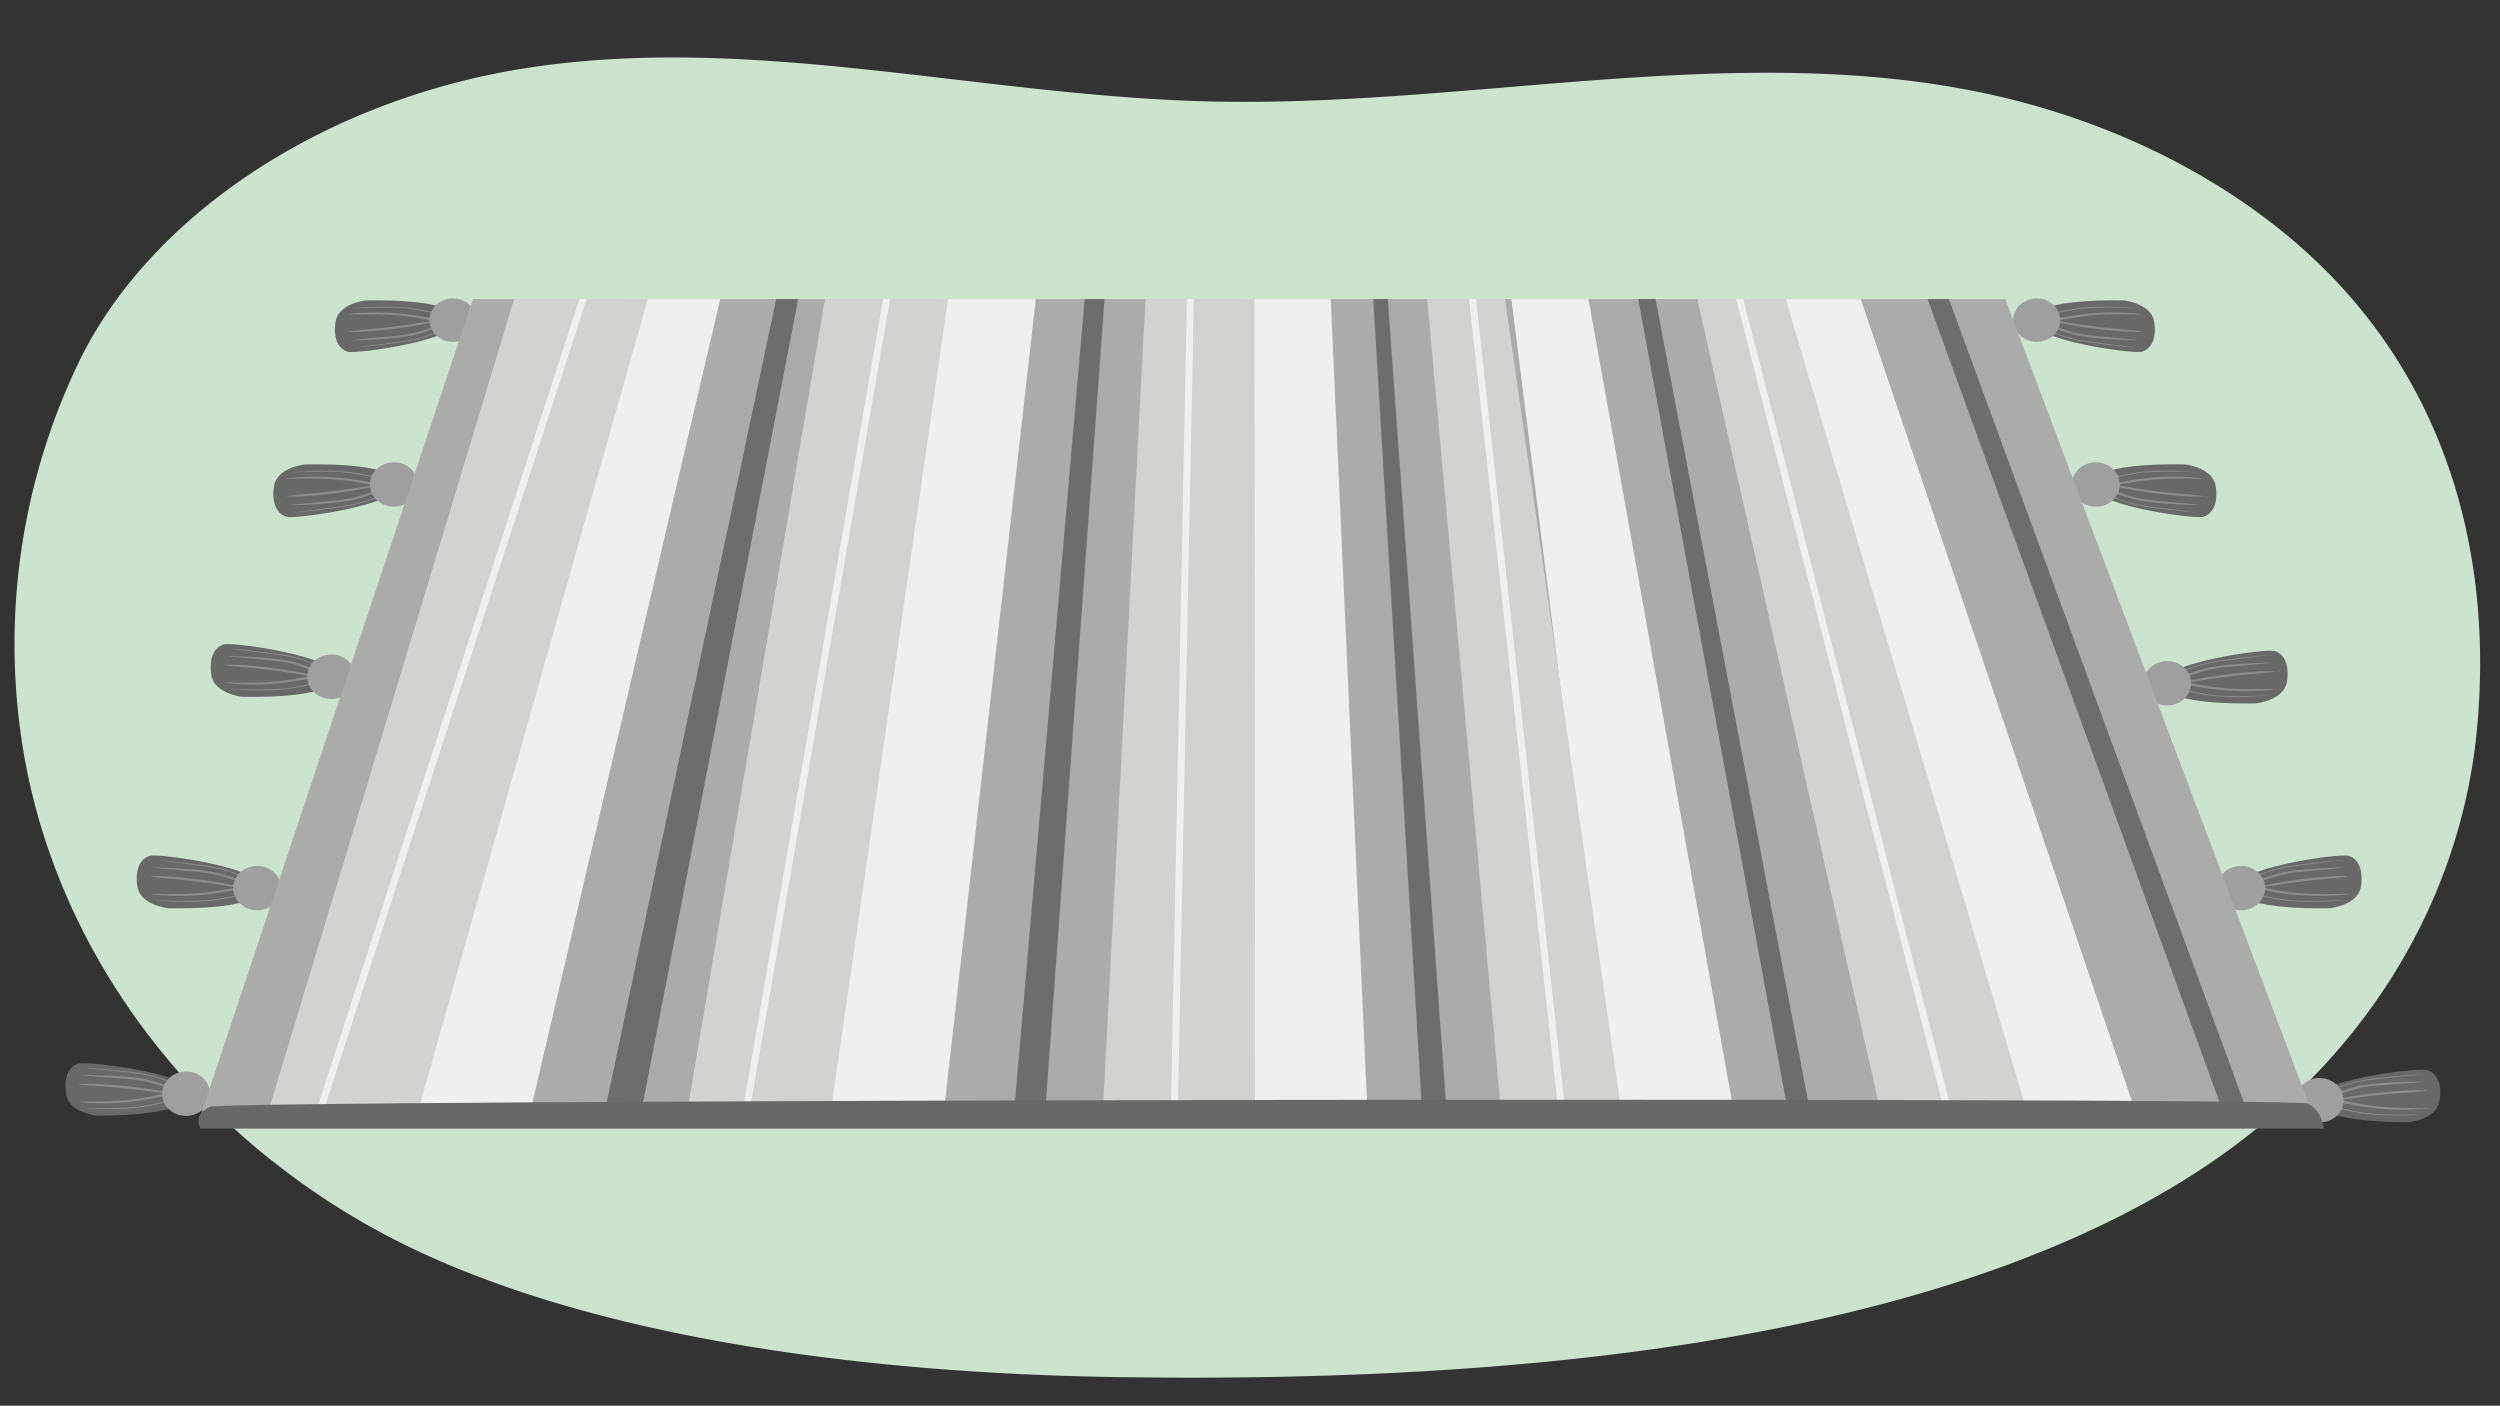 <svg xmlns="http://www.w3.org/2000/svg" xmlns:xlink="http://www.w3.org/1999/xlink" width="1140" height="641" viewBox="0 0 1140 641"><rect x="0" y="0" width="1140" height="641" fill="#333333" stroke="none"/><defs><clipPath id="a"><polygon points="92.467 507.159 215.639 136.38 914.398 136.38 1052.604 502.994 92.467 507.159" fill="none"/></clipPath></defs><path d="M7.863,320.861A296.784,296.784,0,0,1,35.368,166.32C67.142,99.316,145.917,46.331,237.74,31.4,341.14,14.584,446.266,43.74,551.583,46.257c116.96,2.794,236.859-27.237,349.59-4.531,66.652,13.425,125.987,45.37,165.53,88.021,53.88,58.114,69.756,132.9,62.64,204.331-7.522,75.513-49.745,149.569-126.746,199.811-128.24,83.675-334.343,96.623-495.359,94.027C394.805,626.1,255.88,610.038,164.549,556.907,79.207,507.261,26.771,428.4,11.688,348.223Q9.126,334.608,7.863,320.861Z" fill="#cce3ce"/><path d="M166.673,137.022s39.386-1.376,42.012,8.259-45.811,16.168-49.889,15.141-7.07-5.532-5.757-13.79S166.673,137.022,166.673,137.022Z" fill="#686868"/><path d="M158.295,143.285c15.654-2.024,31.539-.156,46.779,3.673a97.02,97.02,0,0,1-16.979,6.009c-8.96,1.635-18.1,1.972-27.186,2.225,6.473-1.184,14.777-1.409,21.649-2.316,7.2-.728,14.012-3.415,20.6-6.264l.093,1.019a158.275,158.275,0,0,0-22.289-3.854c-7.457-.734-15.423-.192-22.67-.492Z" fill="#8c8c8c"/><path d="M161.065,140.588a130.618,130.618,0,0,1,24.664-.328A138.536,138.536,0,0,1,209.8,145.7l.455.141-.4.26a64.993,64.993,0,0,1-23.275,9.477c-8.309,1.286-16.661,2.171-25.026,3,3.965-.79,8.366-1.122,12.477-1.752,8.311-1.041,16.731-1.834,24.47-5.273a68.957,68.957,0,0,0,11.1-5.822l.06.4a138.109,138.109,0,0,0-23.983-5.417c-8.134-.805-16.578-.33-24.616-.122Z" fill="#8c8c8c"/><path d="M158.793,151.129c6.782-1.011,13.6-1.2,20.383-2.2,6.815-.689,13.486-2.132,20.306-2.824l.027.13c-6.57,2.026-13.421,2.787-20.2,3.776q-5.106.6-10.233,1a65.664,65.664,0,0,1-10.278.253l-.006-.133Z" fill="#8c8c8c"/><ellipse cx="206.561" cy="145.971" rx="10.705" ry="9.903" fill="#9f9f9f"/><path d="M138.9,211.786s40.2-1.407,42.879,8.439-46.757,16.523-50.919,15.473-7.216-5.653-5.876-14.093S138.9,211.786,138.9,211.786Z" fill="#686868"/><path d="M130.348,218.186c15.977-2.068,32.19-.159,47.744,3.753a98.921,98.921,0,0,1-17.328,6.14c-9.145,1.672-18.474,2.015-27.748,2.275l-.008-.136q5.526-.643,11.059-1.138c5.491-.6,11.075-.805,16.472-1.979a93.49,93.49,0,0,0,15.6-5.515l.1,1.041c-3.738-.9-7.518-1.7-11.31-2.374a123.42,123.42,0,0,0-22.983-2.012q-5.784-.018-11.582.08l-.012-.135Z" fill="#8c8c8c"/><path d="M133.175,215.429a133.25,133.25,0,0,1,25.174-.334,141.171,141.171,0,0,1,24.569,5.554l.464.145-.4.265a66.263,66.263,0,0,1-23.753,9.684c-8.481,1.315-17.007,2.219-25.545,3.064,4.047-.807,8.54-1.146,12.736-1.79,8.483-1.063,17.077-1.874,24.976-5.389a70.4,70.4,0,0,0,11.324-5.949l.061.41a140.9,140.9,0,0,0-24.477-5.535c-8.3-.823-16.922-.337-25.125-.125Z" fill="#8c8c8c"/><path d="M130.856,226.2c6.922-1.032,13.886-1.229,20.8-2.245,6.956-.7,13.764-2.18,20.725-2.887l.027.133c-6.705,2.07-13.7,2.847-20.615,3.858q-5.211.618-10.445,1.019a67.023,67.023,0,0,1-10.49.258l-.006-.136Z" fill="#8c8c8c"/><ellipse cx="179.61" cy="220.931" rx="10.925" ry="10.12" fill="#9f9f9f"/><path d="M110.312,317.726s40.2,1.407,42.879-8.444-46.757-16.531-50.919-15.481-7.216,5.656-5.876,14.1S110.312,317.726,110.312,317.726Z" fill="#686868"/><path d="M101.773,311.187c7.713.092,15.441.245,23.126-.367a161.283,161.283,0,0,0,22.749-3.941l-.1,1.041a109.408,109.408,0,0,0-10.3-4c-6.988-2.517-14.447-2.739-21.772-3.494q-5.534-.487-11.059-1.139l.008-.135c9.274.259,18.6.6,27.749,2.275a94.571,94.571,0,0,1,15.833,5.488l1.493.655-1.589.387c-14.939,3.538-31.113,5.616-46.142,3.233Z" fill="#8c8c8c"/><path d="M104.594,314.013a180.283,180.283,0,0,0,25.119-.058,140.726,140.726,0,0,0,24.477-5.537l-.061.41a70.373,70.373,0,0,0-11.324-5.952c-7.9-3.516-16.492-4.328-24.976-5.392-4.195-.644-8.691-.984-12.736-1.79,6.4.6,12.792,1.338,19.171,2.155a64.412,64.412,0,0,1,18.719,4.6,70.507,70.507,0,0,1,11.812,6.264,142.041,142.041,0,0,1-25.033,5.7,123.367,123.367,0,0,1-25.168-.4Z" fill="#8c8c8c"/><path d="M102.275,303.168c7.007-.4,13.979.578,20.935,1.277q5.2.68,10.378,1.559a69.9,69.9,0,0,1,10.237,2.3l-.027.134c-6.961-.708-13.769-2.184-20.725-2.888q-5.182-.667-10.39-1.149c-3.472-.317-6.948-.5-10.414-1.1l.006-.135Z" fill="#8c8c8c"/><ellipse cx="151.023" cy="308.576" rx="10.925" ry="10.125" fill="#9f9f9f"/><path d="M76.565,414.121s40.2,1.408,42.879-8.444S72.687,389.146,68.525,390.2s-7.216,5.655-5.876,14.1S76.565,414.121,76.565,414.121Z" fill="#686868"/><path d="M68.026,407.582c7.713.093,15.441.245,23.126-.366a161.571,161.571,0,0,0,22.749-3.941l-.1,1.041a108.863,108.863,0,0,0-10.3-4c-6.988-2.518-14.447-2.739-21.772-3.5q-5.534-.487-11.059-1.139l.008-.135c9.274.259,18.6.6,27.749,2.275a94.485,94.485,0,0,1,15.833,5.489l1.493.655-1.589.386c-14.939,3.538-31.114,5.616-46.142,3.233Z" fill="#8c8c8c"/><path d="M70.847,410.408a180.283,180.283,0,0,0,25.119-.057,140.821,140.821,0,0,0,24.477-5.538l-.061.41a70.288,70.288,0,0,0-11.324-5.951c-7.9-3.517-16.492-4.329-24.976-5.393-4.195-.644-8.691-.984-12.736-1.79,6.4.6,12.792,1.338,19.171,2.155a64.406,64.406,0,0,1,18.719,4.6,70.576,70.576,0,0,1,11.812,6.263,142.021,142.021,0,0,1-25.033,5.7,123.3,123.3,0,0,1-25.168-.4Z" fill="#8c8c8c"/><path d="M68.528,399.563c7.007-.4,13.979.578,20.935,1.277q5.2.68,10.378,1.559a69.774,69.774,0,0,1,10.237,2.3l-.027.133c-6.961-.708-13.769-2.184-20.725-2.888q-5.183-.667-10.39-1.149c-3.472-.317-6.948-.5-10.414-1.1l.006-.135Z" fill="#8c8c8c"/><ellipse cx="117.276" cy="404.971" rx="10.925" ry="10.125" fill="#9f9f9f"/><path d="M44.337,508.739s40.218.57,42.7-9.335S39.965,483.85,35.825,484.986s-7.1,5.805-5.6,14.22S44.337,508.739,44.337,508.739Z" fill="#686868"/><path d="M35.67,502.379c7.714-.069,15.444-.076,23.115-.848a161.412,161.412,0,0,0,22.664-4.414l-.073,1.043A108.857,108.857,0,0,0,71,494.372c-7.038-2.371-14.5-2.437-21.837-3.04q-5.541-.373-11.079-.909l.006-.135c9.276.066,18.609.216,27.786,1.7a94.374,94.374,0,0,1,15.94,5.158l1.507.624-1.581.419c-14.864,3.848-30.992,6.262-46.069,4.193Z" fill="#8c8c8c"/><path d="M38.546,505.145a180.23,180.23,0,0,0,25.116-.58,140.751,140.751,0,0,0,24.359-6.046l-.053.412a70.133,70.133,0,0,0-11.441-5.716c-7.968-3.351-16.575-3.983-25.077-4.87-4.206-.557-8.708-.8-12.767-1.526,6.413.467,12.814,1.072,19.207,1.756a64.329,64.329,0,0,1,18.806,4.21A70.438,70.438,0,0,1,88.632,498.8a142.129,142.129,0,0,1-24.911,6.221,123.338,123.338,0,0,1-25.175.122Z" fill="#8c8c8c"/><path d="M36.013,494.35c7-.546,13.986.288,20.955.842q5.215.57,10.406,1.343a69.627,69.627,0,0,1,10.282,2.087l-.024.133c-6.974-.562-13.81-1.9-20.778-2.456q-5.2-.559-10.411-.932c-3.477-.245-6.956-.359-10.433-.881l0-.136Z" fill="#8c8c8c"/><ellipse cx="84.858" cy="498.744" rx="10.926" ry="10.125" transform="translate(-13.384 2.463) rotate(-1.541)" fill="#9f9f9f"/><path d="M968.654,137.022s-39.386-1.376-42.012,8.259,45.811,16.168,49.889,15.141,7.07-5.532,5.758-13.79S968.654,137.022,968.654,137.022Z" fill="#686868"/><path d="M977.021,143.418c-7.558-.09-15.129-.24-22.659.359a158.419,158.419,0,0,0-22.289,3.854l.093-1.019a106.946,106.946,0,0,0,10.094,3.916c6.847,2.462,14.155,2.679,21.331,3.417q5.421.477,10.835,1.114l-.008.133c-9.086-.253-18.226-.59-27.186-2.225a92.625,92.625,0,0,1-15.514-5.368l-1.465-.641,1.558-.378c14.638-3.461,30.484-5.494,45.21-3.162Z" fill="#8c8c8c"/><path d="M974.256,140.654a176.99,176.99,0,0,0-24.61.056,138.2,138.2,0,0,0-23.983,5.416l.06-.4a68.957,68.957,0,0,0,11.1,5.822c7.74,3.439,16.159,4.232,24.47,5.273,4.11.63,8.515.962,12.477,1.751-8.365-.826-16.717-1.711-25.026-3a65.016,65.016,0,0,1-23.275-9.476l-.4-.261.455-.141A138.536,138.536,0,0,1,949.6,140.26a121.028,121.028,0,0,1,24.658.394Z" fill="#8c8c8c"/><path d="M976.528,151.262c-6.865.392-13.7-.566-20.511-1.249q-5.1-.665-10.168-1.525a68.593,68.593,0,0,1-10.031-2.251l.027-.13c6.82.691,13.491,2.135,20.306,2.824q5.079.653,10.18,1.123c3.4.311,6.808.493,10.2,1.075l-.006.133Z" fill="#8c8c8c"/><ellipse cx="928.766" cy="145.971" rx="10.705" ry="9.903" fill="#9f9f9f"/><path d="M996.428,211.786s-40.2-1.407-42.879,8.439,46.757,16.523,50.919,15.473,7.216-5.653,5.876-14.093S996.428,211.786,996.428,211.786Z" fill="#686868"/><path d="M1004.967,218.321c-7.713-.092-15.44-.245-23.126.367a161.422,161.422,0,0,0-22.749,3.939l.1-1.041a109.227,109.227,0,0,0,10.3,4c6.989,2.516,14.448,2.738,21.772,3.493q5.534.487,11.059,1.138l-.008.136c-9.273-.259-18.6-.6-27.748-2.275a94.35,94.35,0,0,1-15.833-5.485l-1.5-.655,1.59-.386c14.939-3.536,31.113-5.613,46.142-3.232Z" fill="#8c8c8c"/><path d="M1002.146,215.5a180.437,180.437,0,0,0-25.119.057,140.9,140.9,0,0,0-24.477,5.535l.061-.41a70.442,70.442,0,0,0,11.324,5.949c7.9,3.515,16.493,4.326,24.976,5.389,4.2.644,8.692.984,12.736,1.79-6.4-.6-12.792-1.337-19.17-2.154a64.433,64.433,0,0,1-18.719-4.6,70.5,70.5,0,0,1-11.813-6.261,142.143,142.143,0,0,1,25.033-5.7,123.366,123.366,0,0,1,25.168.4Z" fill="#8c8c8c"/><path d="M1004.465,226.337c-7.007.4-13.978-.578-20.935-1.276q-5.2-.679-10.378-1.559a69.929,69.929,0,0,1-10.237-2.3l.027-.133c6.961.707,13.77,2.183,20.725,2.887q5.184.666,10.39,1.148c3.472.316,6.948.5,10.414,1.1l-.006.136Z" fill="#8c8c8c"/><ellipse cx="955.717" cy="220.931" rx="10.925" ry="10.12" fill="#9f9f9f"/><path d="M1028.918,320.726s-40.2,1.407-42.879-8.444,46.756-16.531,50.919-15.481,7.216,5.656,5.876,14.1S1028.918,320.726,1028.918,320.726Z" fill="#686868"/><path d="M1037.468,314.322c-15.976,2.07-32.19.159-47.743-3.755a98.893,98.893,0,0,1,17.327-6.143c9.145-1.672,18.475-2.016,27.748-2.276l.009.136q-5.527.644-11.059,1.139c-5.492.6-11.076.805-16.473,1.98a93.4,93.4,0,0,0-15.6,5.517l-.1-1.041c3.737.9,7.518,1.7,11.31,2.375a123.322,123.322,0,0,0,22.983,2.013q5.784.018,11.582-.08l.011.135Z" fill="#8c8c8c"/><path d="M1034.642,317.08a133.094,133.094,0,0,1-25.175.335,141.147,141.147,0,0,1-24.568-5.557l-.465-.145.4-.265a66.284,66.284,0,0,1,23.753-9.689c8.481-1.315,17.007-2.22,25.545-3.066-4.047.808-8.54,1.147-12.736,1.791-8.483,1.064-17.078,1.876-24.976,5.393a70.32,70.32,0,0,0-11.323,5.951l-.061-.41a140.685,140.685,0,0,0,24.477,5.537c8.3.824,16.921.338,25.125.125Z" fill="#8c8c8c"/><path d="M1036.96,306.3c-6.921,1.033-13.885,1.23-20.8,2.247-6.955.7-13.763,2.18-20.725,2.888l-.027-.134c6.705-2.07,13.7-2.848,20.616-3.859q5.211-.62,10.444-1.019a66.783,66.783,0,0,1,10.49-.258l.006.135Z" fill="#8c8c8c"/><ellipse cx="988.207" cy="311.576" rx="10.925" ry="10.125" fill="#9f9f9f"/><path d="M1062.665,414.121s-40.2,1.408-42.879-8.444,46.756-16.531,50.919-15.48,7.216,5.655,5.876,14.1S1062.665,414.121,1062.665,414.121Z" fill="#686868"/><path d="M1071.215,407.718c-15.976,2.069-32.19.159-47.743-3.755a98.893,98.893,0,0,1,17.327-6.143c9.145-1.673,18.475-2.016,27.748-2.276l.009.135q-5.527.644-11.059,1.139c-5.492.6-11.076.805-16.473,1.98a93.491,93.491,0,0,0-15.6,5.518l-.1-1.041c3.737.9,7.518,1.7,11.31,2.374a123.237,123.237,0,0,0,22.983,2.013q5.784.018,11.582-.08l.011.136Z" fill="#8c8c8c"/><path d="M1068.389,410.475a133.094,133.094,0,0,1-25.175.335,141.147,141.147,0,0,1-24.568-5.557l-.465-.145.4-.265a66.284,66.284,0,0,1,23.753-9.689c8.481-1.315,17.007-2.22,25.545-3.065-4.047.807-8.54,1.146-12.736,1.79-8.483,1.064-17.078,1.876-24.976,5.393a70.32,70.32,0,0,0-11.323,5.951l-.061-.41a140.779,140.779,0,0,0,24.477,5.538c8.3.823,16.921.337,25.125.124Z" fill="#8c8c8c"/><path d="M1070.707,399.7c-6.921,1.033-13.885,1.23-20.8,2.247-6.955.7-13.763,2.18-20.725,2.888l-.027-.133c6.7-2.071,13.7-2.849,20.616-3.86q5.211-.618,10.444-1.019a67.026,67.026,0,0,1,10.49-.258l.006.135Z" fill="#8c8c8c"/><ellipse cx="1021.954" cy="404.971" rx="10.925" ry="10.125" fill="#9f9f9f"/><path d="M1098.26,511.707s-40.219.57-42.7-9.335,47.074-15.554,51.215-14.418,7.1,5.805,5.6,14.219S1098.26,511.707,1098.26,511.707Z" fill="#686868"/><path d="M1106.935,505.482c-16.017,1.737-32.188-.511-47.658-4.747a98.72,98.72,0,0,1,17.447-5.782c9.177-1.481,18.51-1.631,27.785-1.7l.006.136q-5.538.528-11.079.909c-5.5.486-11.088.574-16.507,1.636a93.278,93.278,0,0,0-15.708,5.192l-.074-1.043c3.719.973,7.482,1.854,11.259,2.609a123.274,123.274,0,0,0,22.939,2.491q5.783.14,11.582.162l.008.135Z" fill="#8c8c8c"/><path d="M1104.055,508.181a133.129,133.129,0,0,1-25.179-.19,141.16,141.16,0,0,1-24.45-6.067l-.462-.154.409-.257a66.216,66.216,0,0,1,23.943-9.193c8.5-1.138,17.046-1.865,25.6-2.533-4.062.723-8.56.968-12.768,1.525-8.5.888-17.109,1.519-25.077,4.871a70.249,70.249,0,0,0-11.441,5.715l-.052-.411a140.933,140.933,0,0,0,24.359,6.046c8.284,1,16.913.69,25.12.648Z" fill="#8c8c8c"/><path d="M1106.586,497.454c-6.941.888-13.906.94-20.844,1.813-6.967.56-13.8,1.894-20.778,2.456l-.024-.133c6.746-1.931,13.752-2.563,20.689-3.43q5.223-.51,10.462-.8a66.937,66.937,0,0,1,10.492-.04l0,.136Z" fill="#8c8c8c"/><ellipse cx="1057.738" cy="501.711" rx="10.125" ry="10.926" transform="translate(527.758 1545.572) rotate(-88.459)" fill="#9f9f9f"/><polygon points="91.478 508.643 215.639 136.38 914.398 136.38 1052.604 502.994 91.478 508.643" fill="#ababab"/><g clip-path="url(#a)"><polygon points="160.638 553.318 294.127 112.116 334.088 112.116 236.62 529.208 361.931 529.208 431.853 116.938 474.525 116.938 427.616 531.619 558.985 531.619 567.461 109.705 605.601 109.705 624.67 531.619 739.089 531.619 686.118 112.116 720.019 112.116 796.299 538.852 917.074 538.852 806.893 107.294 838.676 107.294 997.591 577.427 160.638 553.318" fill="#f0efef"/><polygon points="265.982 553.318 358.812 113.166 368.466 113.166 288.133 529.208 460.501 529.208 496.438 115.264 505.204 115.264 474.809 531.619 649.95 531.619 624.603 109.705 630.909 109.705 661.434 531.619 819.874 531.619 742.741 113.166 750.315 112.116 831.476 538.852 1025.273 538.852 868.376 107.294 878.018 107.294 1042.101 554.131 265.982 553.318" fill="#6d6d6d"/><polygon points="108.281 553.318 241.77 112.116 302.229 112.116 184.264 529.208 309.574 529.208 379.497 116.938 435.134 116.938 375.259 531.619 501.587 531.619 523.737 109.705 572.067 109.705 572.314 531.619 686.733 531.619 648.588 112.116 682.821 112.116 743.942 538.852 864.718 538.852 767.397 107.294 805.657 107.294 945.235 577.427 108.281 553.318" fill="#d2d2d1"/><polyline points="134.076 543.061 278.07 98.599 410.814 98.599 332.067 553.836 534.558 553.836 543.558 98.599 667.302 98.599 716.8 548.449 899.041 548.449 784.297 101.293" fill="none" stroke="#f0efef" stroke-miterlimit="10" stroke-width="3.151"/></g><path d="M95.93,504.686c-8.487,3.3-4.484,9.945-4.484,9.945h968.121s-.547-8.461-7.472-11.429S104.417,501.382,95.93,504.686Z" fill="#686868"/></svg>